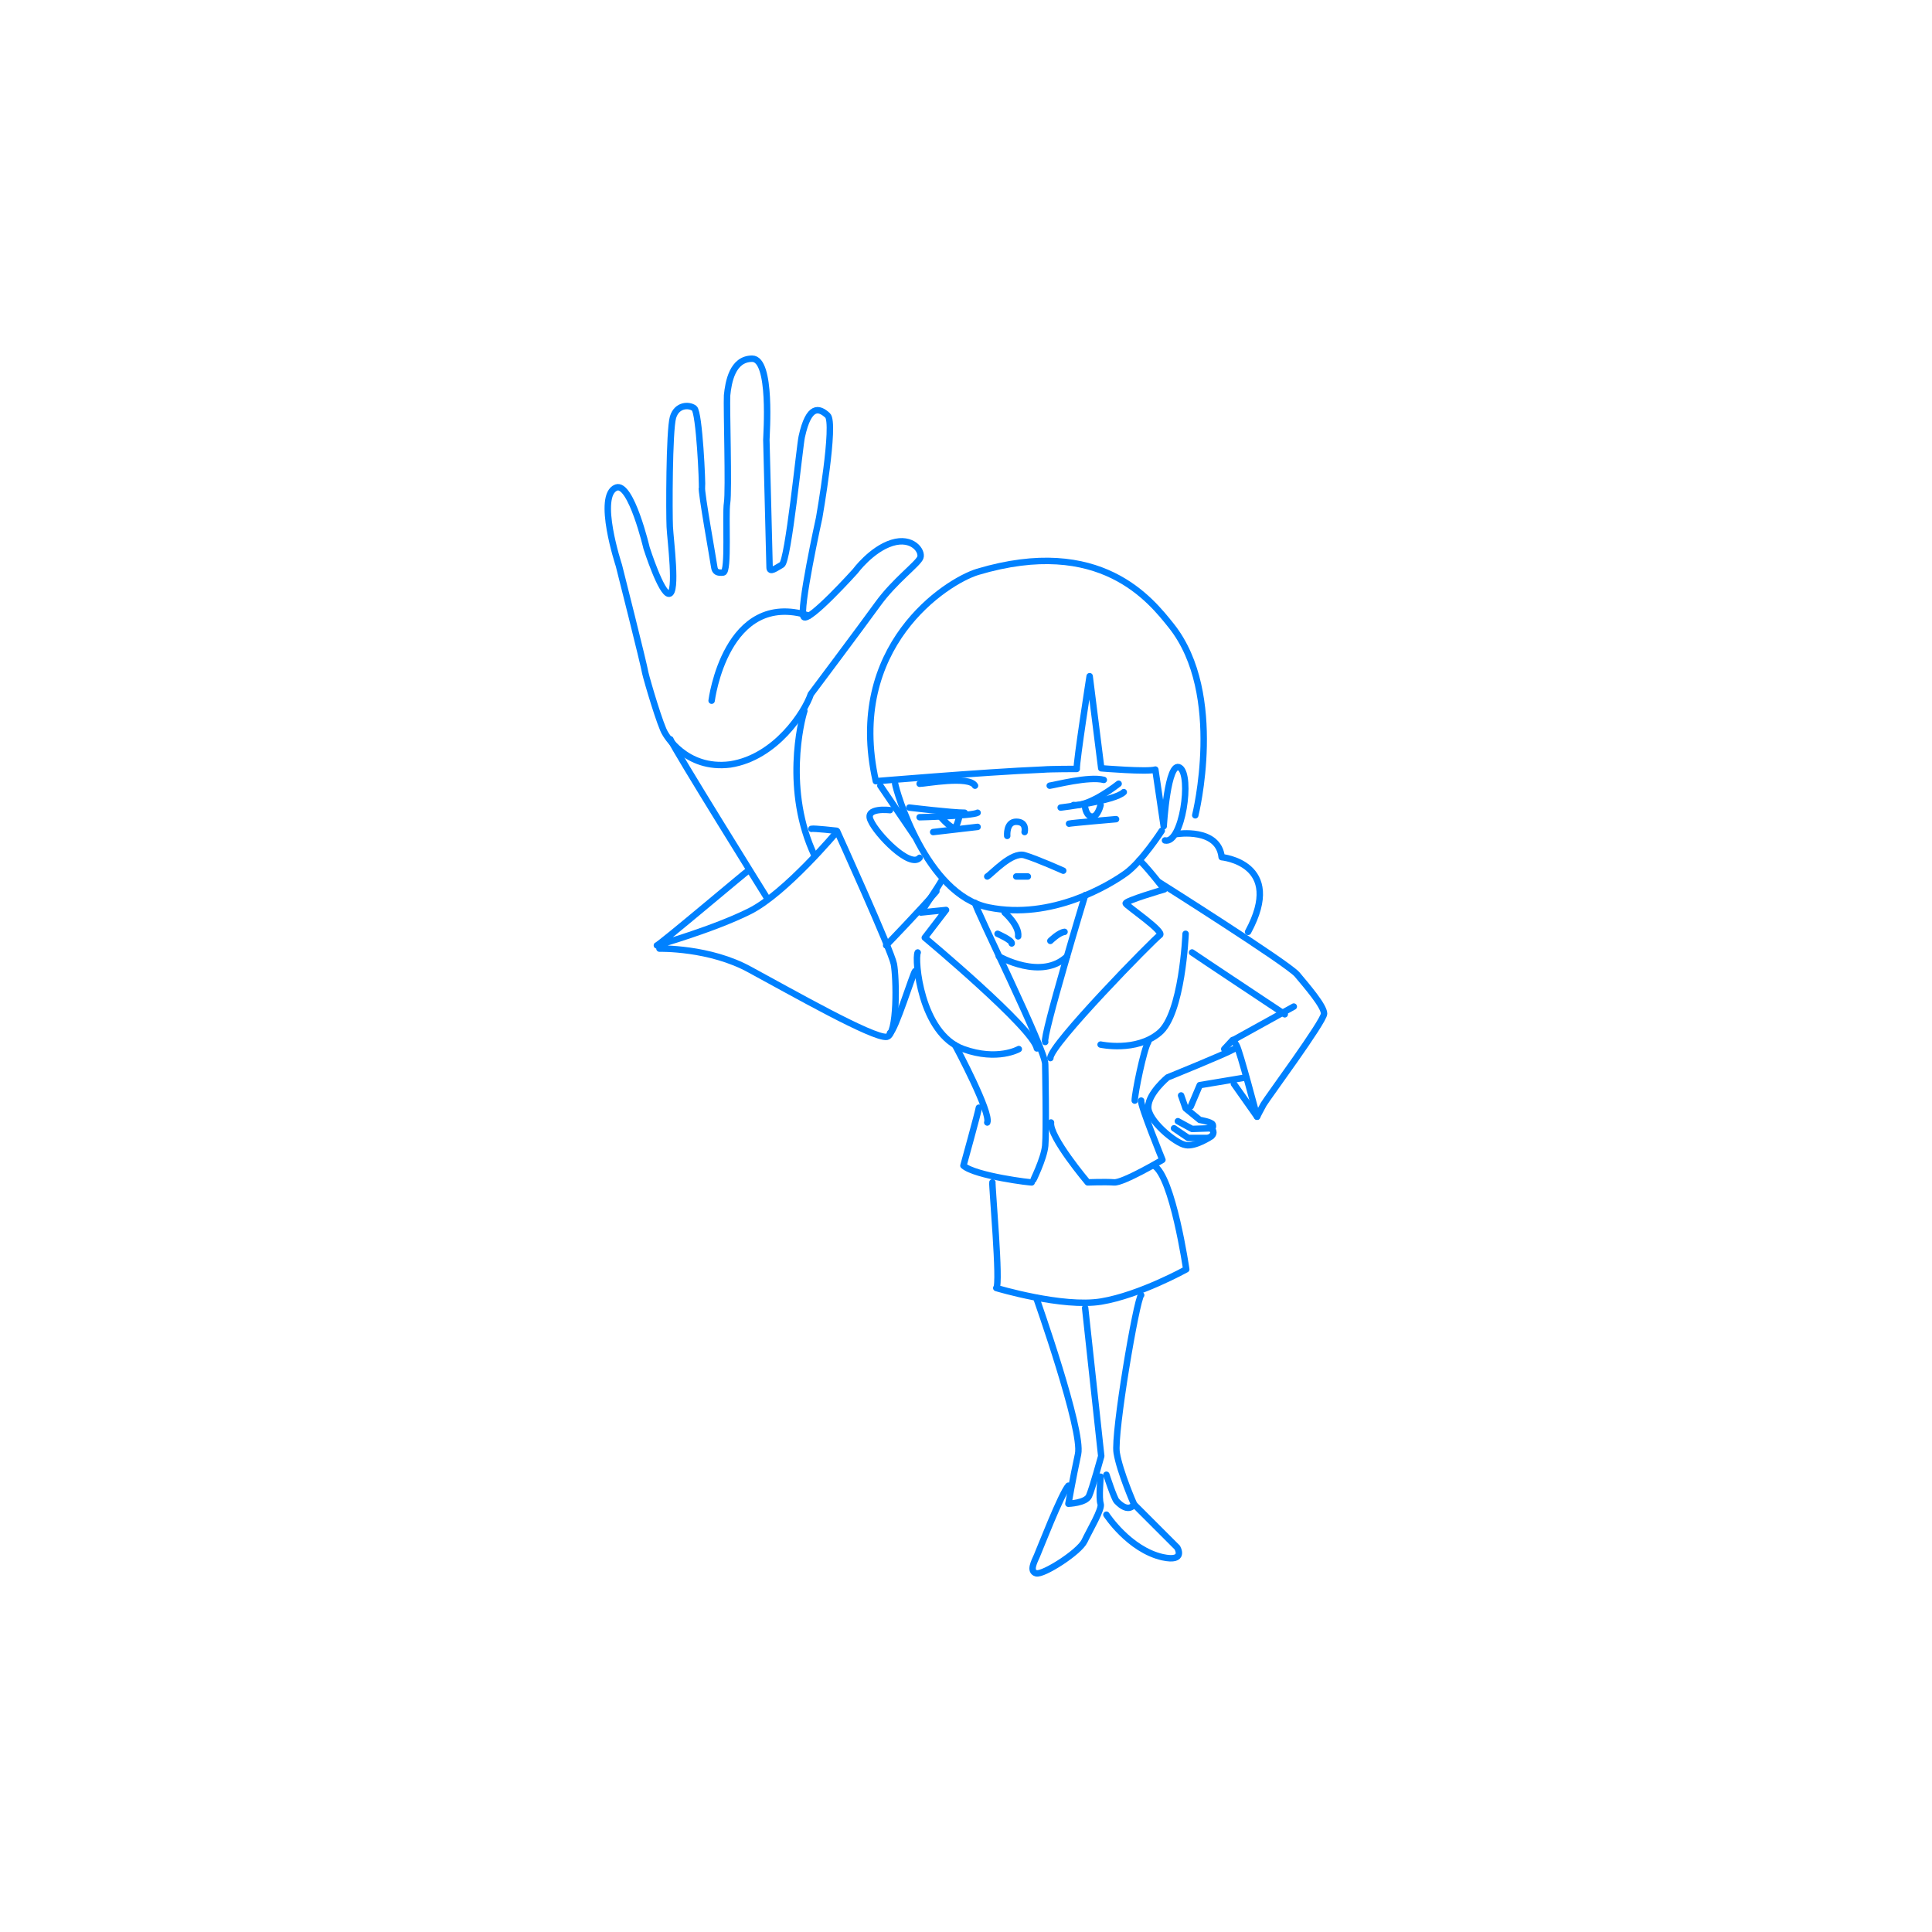 <svg xmlns="http://www.w3.org/2000/svg" xmlns:xlink="http://www.w3.org/1999/xlink" version="1.1" id="レイヤー_1" x="0px" y="0px" viewBox="0 0 300 300" style="enable-background:new 0 0 300 300;" xml:space="preserve"> <style type="text/css"> .st0{fill:#FFFFFF;} .st1{fill:none;stroke:#0081FF;stroke-linecap:round;stroke-linejoin:round;stroke-miterlimit:10;} </style> <rect class="st0" width="300" height="300"></rect> <g> <path class="st1" d="M119.2,139.6c0,0-14.6-23.4-15.1-24.8"></path> <path class="st1" d="M126.5,132.9c-4.8-10.1-2.1-21-1.6-22.5"></path> <path class="st1" d="M125.9,107.8c0,0,7.8-10.4,10.4-14c2.6-3.6,6.2-6.2,6.6-7.2s-1.2-3.3-4.4-2.3c-3.2,1-5.7,4.4-5.7,4.4 s-7.2,8-8,7.1s2.4-15.4,2.4-15.4s2.6-14.8,1.3-15.9c-1.3-1.2-2.9-1.7-4,3.3c-0.3,1.2-2.1,19.4-3.1,19.9c-0.9,0.5-1.9,1.3-1.9,0.4 s-0.5-19-0.5-19.8s0.9-12.6-2.2-12.6s-3.7,3.7-3.9,5.7c-0.1,1.9,0.3,14.8,0,16.7s0.3,10.7-0.6,10.8c-0.9,0.1-1.3-0.1-1.4-0.9 c-0.1-0.8-2.1-11.9-1.9-12.3c0.1-0.4-0.4-11.7-1.2-12.3s-2.7-0.6-3.3,1.4c-0.6,2.1-0.6,14.9-0.5,17c0.1,2.1,1.2,10.3-0.1,10.4 c-1.2,0.1-3.5-7.1-3.5-7.1s-2.4-10.2-4.7-9.4c-3.2,1.2,0.4,12.1,0.4,12.1s3.9,15.4,4.1,16.7c0.3,1.3,2.4,8.4,3.1,9.4 c0,0,3.1,5.7,10.1,4.8C120.5,117.6,125,110.5,125.9,107.8"></path> <path class="st1" d="M110.5,108.8c0,0,2.2-17.3,15.1-13.2"></path> <path class="st1" d="M146.1,136.9c-0.1,0.3-3.1,4.8-3.1,4.8l3.9-0.4l-3.3,4.3c0,0,16.9,14.1,17.4,17.2"></path> <path class="st1" d="M168.5,139c0,0-6.7,22.1-6.2,22.8"></path> <path class="st1" d="M176.9,133.6c0.6,0.3,3.9,4.5,3.9,4.5s-6.2,1.8-6,2.2c0.2,0.4,6.1,4.4,5.3,4.9c-0.8,0.5-17.1,17.1-17,19.1"></path> <path class="st1" d="M152,172c-0.1,0.7-2.4,9-2.4,9c1.8,1.6,10.7,2.7,10.7,2.6c0-0.1,1.8-3.6,2-5.7c0.2-2.1,0-12.6,0-12.6 c0.2-2-10.9-24.3-10.9-25.1"></path> <path class="st1" d="M148.3,162.3c0.3,0.5,5.6,10.5,5,12"></path> <path class="st1" d="M142.5,147.9c-0.5,1,0.4,12.6,7.1,15c5.3,1.9,8.6,0,8.6,0"></path> <path class="st1" d="M145.4,138.4c-2.2,2.6-7.8,8.4-7.8,8.4"></path> <path class="st1" d="M142.1,150.8c-0.3,0.2-3.1,9.3-3.9,9.6"></path> <path class="st1" d="M116.3,135.1c-0.5,0.3-13.7,11.5-14.3,11.7c0,0,8.8-2.5,14.4-5.3c5.6-2.8,13.6-12.4,13.6-12.4 s8.4,18.5,8.8,20.6c0.4,2.1,0.6,11-1.1,11.3c-2.1,0.3-14.9-7-21.2-10.4c-6.3-3.5-14.1-3.3-14.1-3.3"></path> <path class="st1" d="M126,128.7c0.4-0.1,3.9,0.3,3.9,0.3"></path> <path class="st1" d="M184.1,145c0,0-0.5,12.5-4.1,15.4c-3.6,3-9.1,1.8-9.1,1.8"></path> <path class="st1" d="M178.3,161.8c-0.7,1.1-2.1,8-2.1,9.1"></path> <path class="st1" d="M177.2,170.9c-0.2,0.6,3.3,9.2,3.3,9.2s-6.1,3.6-7.5,3.5s-4.1,0-4.1,0s-6-7.1-5.7-9.3"></path> <path class="st1" d="M180,137c0,0,19.8,12.5,21.4,14.3c1.5,1.8,4.2,4.9,4.2,6.1c0,1.2-8.9,13.2-9.4,14.1c-0.5,0.9-1,1.9-1,1.9 s-2.7-10.3-3.2-11.1s-0.5-0.8-0.5-0.8l9.4-5.2"></path> <path class="st1" d="M185.1,147.9c0.4,0.3,14.4,9.6,14.4,9.6"></path> <path class="st1" d="M191.6,162.9c-1.4,0.8-10.3,4.4-10.3,4.4s-2.9,2.4-3,4.5c-0.2,2.1,4.3,5.8,5.8,6c1.5,0.3,3.9-1.3,3.9-1.3 c0.1,0,0.5-0.4,0.4-0.8c-0.1-0.4-0.3-0.4-0.3-0.4s0.4-0.2,0.2-0.7c-0.2-0.4-2-0.7-2-0.7l-2.2-1.8l-0.7-2"></path> <polyline class="st1" points="184.9,171.8 186.3,168.5 193.5,167.3 "></polyline> <line class="st1" x1="191.6" y1="168.3" x2="195.2" y2="173.4"></line> <line class="st1" x1="191.4" y1="161.5" x2="190.1" y2="162.9"></line> <path class="st1" d="M154.1,183.6c-0.1,0.4,1.3,15.9,0.6,16.4c0,0,10.3,3.1,16.3,2.1s13.2-5,13.2-5s-2.1-14.4-5-16.1"></path> <path class="st1" d="M160.9,201.5c0,0,7.3,20.6,6.5,24.3c-0.8,3.7-1.5,7.7-1.5,7.7s2.7-0.1,3.2-1.2s1.9-6.2,1.9-6.2l-2.5-23"></path> <path class="st1" d="M177.2,201.1c-0.7,0.5-4.3,21.6-3.8,24.5c0.5,3,2.7,8,2.7,8s-0.8,1.5-2.7-0.5c-0.4-0.4-1.6-4.1-1.6-4.1"></path> <path class="st1" d="M165.9,230.7c-1.1,1.2-4.5,10-4.9,10.9c-0.4,0.9-1.2,2.4-0.1,2.7c1.1,0.3,6.7-3.3,7.5-5c0.8-1.7,2.8-5,2.5-5.8 c-0.3-0.8,0-4.2,0-4.2"></path> <path class="st1" d="M171.8,235.2c0,0,3.5,5.4,8.7,6.6c3.7,0.8,2.3-1.5,2.3-1.5l-6.7-6.7"></path> <path class="st1" d="M182.8,129.5c0,0,6.4-1,6.9,3.6c0,0,9.9,0.9,4.1,11.6"></path> <g> <path class="st1" d="M185.6,126.6c0,0,4.7-18.8-3.7-29.4c-3.2-4-11-14.1-30.1-8.4c-4.9,1.5-20.5,11.6-15.8,32.5 c-1,0.1,16.4-1.4,26-1.8c1.1-0.1,5.2-0.1,5.2-0.1c-0.1-1,2-14.4,2-14.4l1.8,14.3c0,0,7.2,0.6,8.4,0.2l1.3,8.8 c0,0,0.6-10.3,2.5-9.1c1.9,1.2,0.4,11.9-2.3,11.3"></path> <path class="st1" d="M139,121.7c0.1,0.9,4.7,17.2,14.5,19.2c9.8,2,18.8-3.5,21.3-5.3s5.6-6.6,5.6-6.6"></path> <line class="st1" x1="136.7" y1="122" x2="142" y2="129.8"></line> <path class="st1" d="M138.2,125.8c0,0-4-0.5-3,1.6c0.9,2.1,6.1,7.5,7.6,5.8"></path> <path class="st1" d="M153.3,136.1c0.7-0.4,3.8-3.9,5.8-3.3s6,2.4,6,2.4"></path> <path class="st1" d="M142.8,126.9c0,0,8.2-0.2,9-0.7"></path> <line class="st1" x1="144.9" y1="129.2" x2="151.8" y2="128.4"></line> <path class="st1" d="M141.2,125.4c0,0,6.6,0.8,8.6,0.8"></path> <path class="st1" d="M164.7,125.4c0,0,8.4-1,9.8-2.4"></path> <path class="st1" d="M166,127.9c0.3-0.1,7.3-0.7,7.3-0.7"></path> <path class="st1" d="M170.9,125c0,0-0.4,1.8-1.3,1.8c-0.9,0-1.1-1.4-1.1-1.4"></path> <path class="st1" d="M146.1,126.9c0,0,1.9,2.2,2.3,1.5c0.4-0.7,0.6-1.8,0.6-1.8"></path> <path class="st1" d="M156.4,129.8c0,0-0.2-2.2,1.4-2.2c1.7,0,1.3,1.6,1.3,1.6"></path> <path class="st1" d="M173.7,121.7c0,0-4.5,3.6-7,3.3"></path> <path class="st1" d="M142.8,121.7c0.9,0,7.7-1.3,8.6,0.3"></path> <path class="st1" d="M163,122c0.8-0.1,6.1-1.5,8.4-0.9"></path> <path class="st1" d="M157.8,136.1c0,0,0.6,0,1.8,0"></path> </g> <path class="st1" d="M156,141.7c0,0,2.3,2,2.1,3.7"></path> <path class="st1" d="M155.1,148.5c0,0,6.6,3.8,10.6,0"></path> <path class="st1" d="M154.9,145c0,0,2.3,1,2.2,1.5"></path> <path class="st1" d="M163.1,146.1c0,0,1.3-1.3,2.2-1.4"></path> <polyline class="st1" points="182.9,174.1 185.1,175.3 188.1,175.2 "></polyline> <polyline class="st1" points="182.3,175.2 184.5,176.7 187.6,176.7 "></polyline> </g> </svg>
